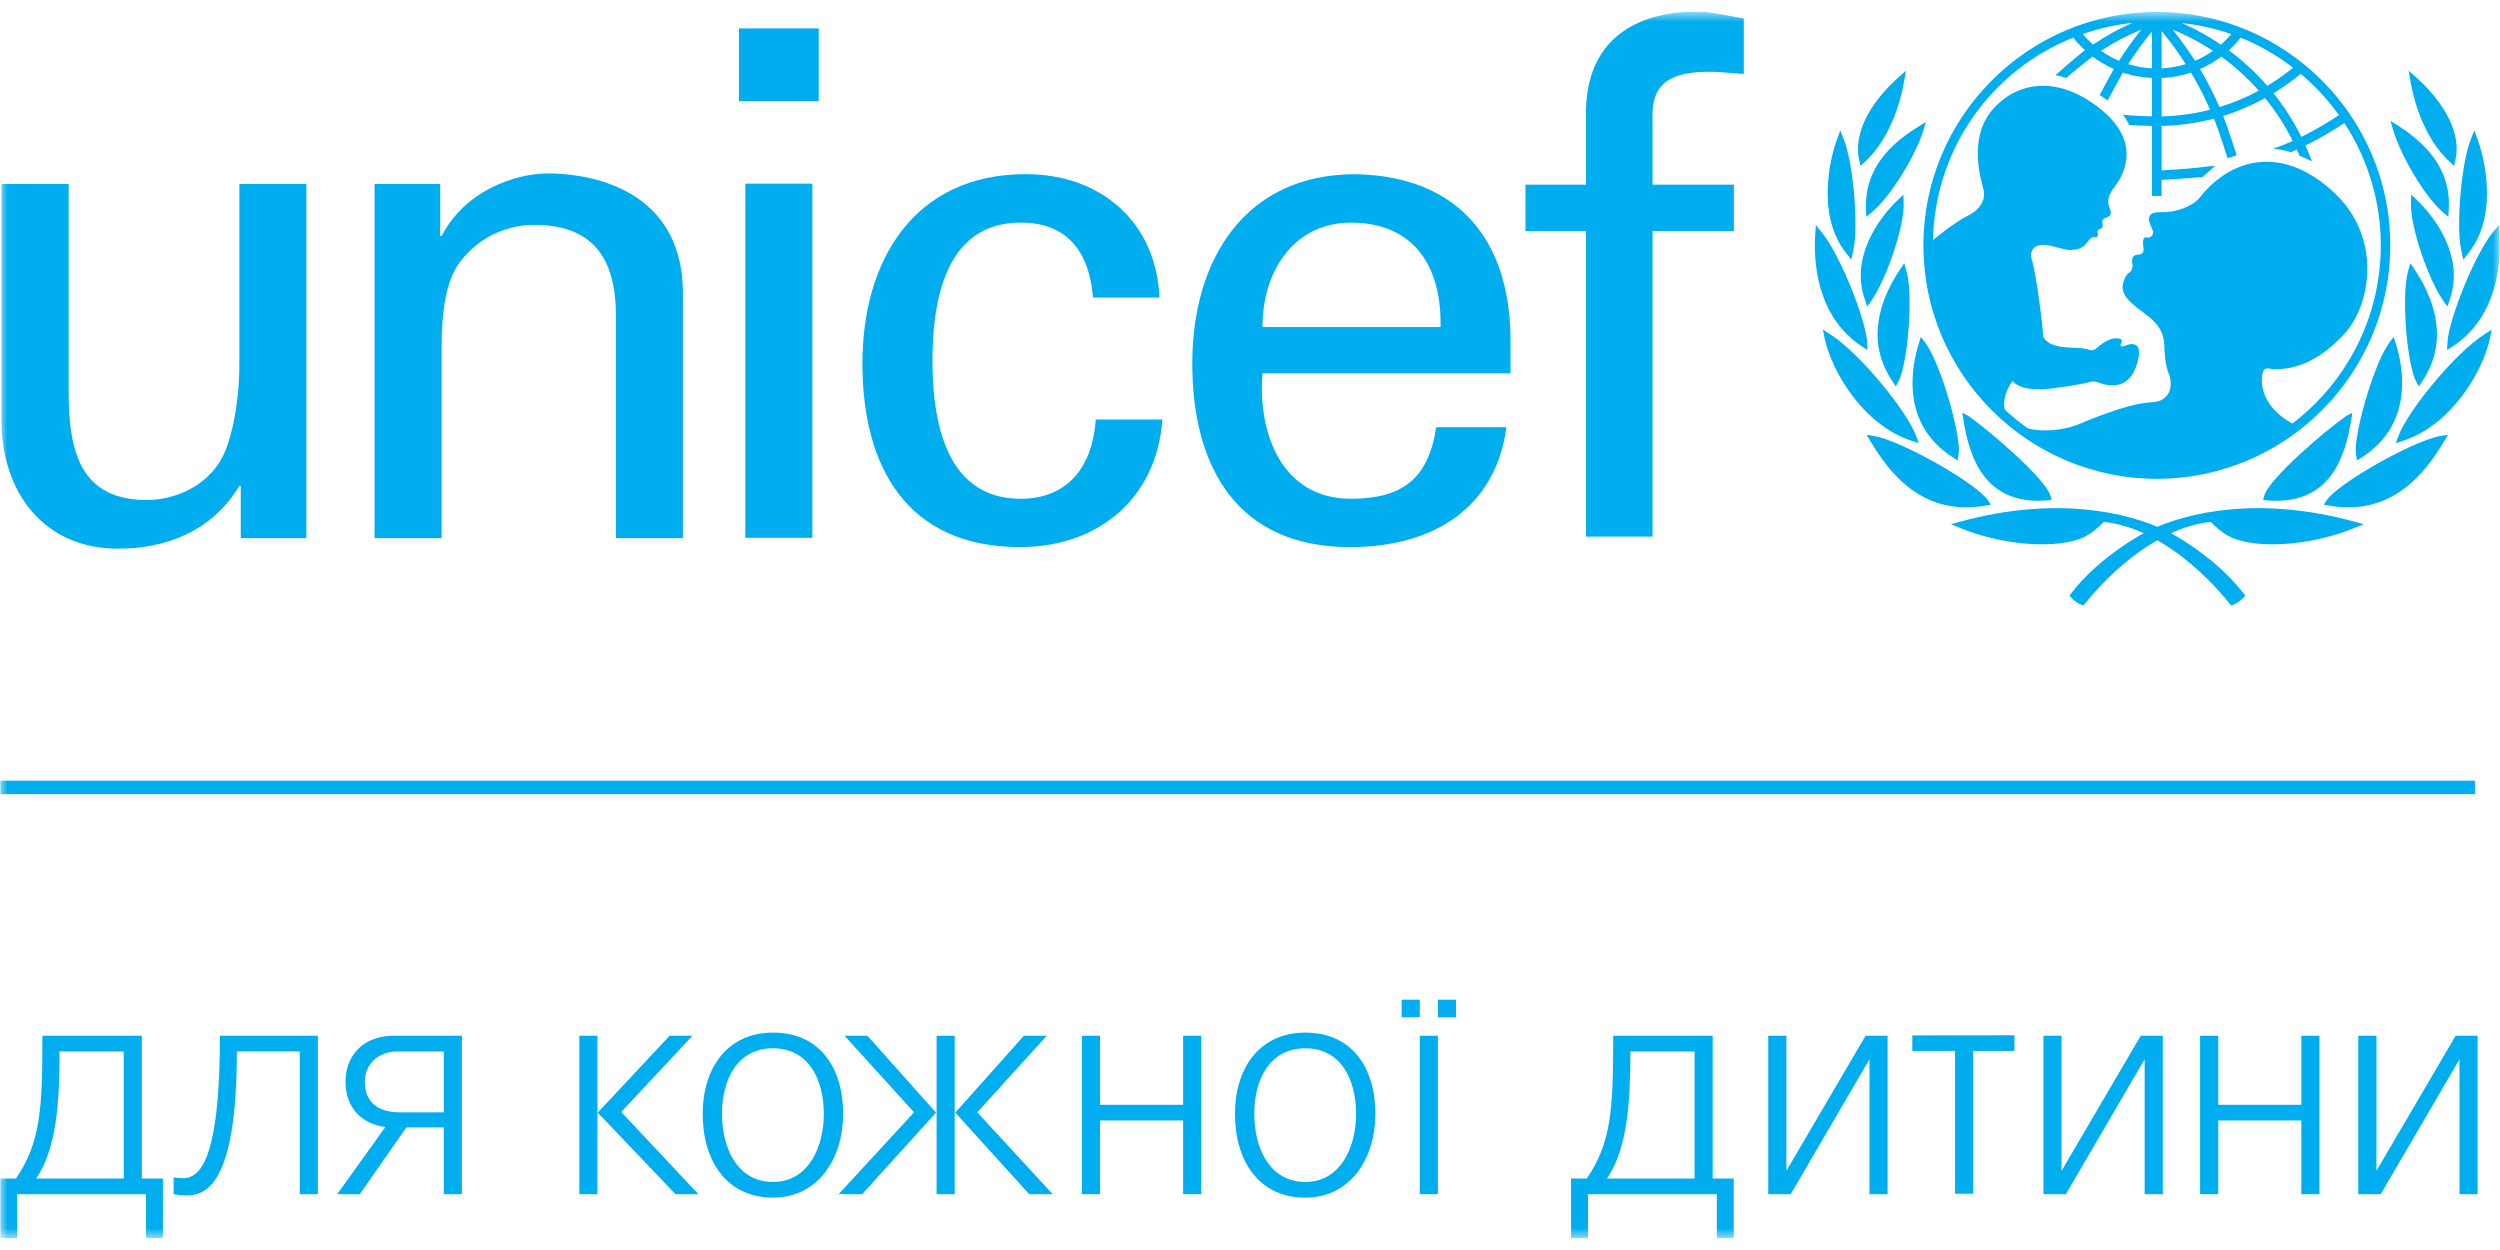 <svg width="172" height="86" viewBox="0 0 172 86" fill="none" xmlns="http://www.w3.org/2000/svg">
<g clip-path="url(#clip0_10566_3634)">
<mask id="mask0_10566_3634" style="mask-type:luminance" maskUnits="userSpaceOnUse" x="0" y="0" width="172" height="86">
<path d="M0.016 85.203H171.984V0.798H0.016V85.203Z" fill="white"/>
</mask>
<g mask="url(#mask0_10566_3634)">
<path d="M148.392 0.822C139.535 0.822 132.331 8.026 132.331 16.883C132.331 25.738 139.535 32.943 148.392 32.943C157.247 32.943 164.452 25.738 164.452 16.883C164.452 8.026 157.247 0.822 148.392 0.822ZM160.919 7.919C160.097 8.475 159.229 8.975 158.333 9.417C157.804 8.355 157.161 7.346 156.417 6.417C157.076 6.013 157.704 5.566 158.287 5.077C159.28 5.911 160.164 6.867 160.919 7.919ZM154.161 2.591C155.443 3.11 156.649 3.805 157.761 4.657C157.209 5.114 156.612 5.533 155.989 5.905C155.201 5.001 154.313 4.182 153.347 3.461C153.64 3.191 153.916 2.903 154.161 2.591ZM155.407 6.238C154.544 6.703 153.635 7.083 152.701 7.367C152.312 6.474 151.863 5.597 151.361 4.75C151.88 4.522 152.369 4.237 152.827 3.893C153.767 4.577 154.633 5.366 155.407 6.238ZM153.508 2.347C153.289 2.609 153.053 2.849 152.795 3.073C151.948 2.491 151.047 1.995 150.104 1.585C151.275 1.711 152.416 1.963 153.508 2.347ZM152.251 3.495C151.864 3.77 151.451 4.002 151.02 4.183C150.552 3.45 150.027 2.729 149.469 2.027C150.444 2.427 151.376 2.919 152.251 3.495ZM148.721 2.139C149.312 2.853 149.869 3.614 150.379 4.413C149.841 4.577 149.284 4.677 148.721 4.703V2.139ZM148.721 5.366C149.411 5.334 150.088 5.211 150.74 4.994C151.232 5.81 151.672 6.666 152.057 7.549C150.967 7.829 149.844 7.983 148.721 8.009V5.366ZM148.052 2.17V4.703C147.499 4.675 146.949 4.575 146.417 4.413C146.912 3.641 147.46 2.891 148.052 2.17ZM145.785 4.185C145.343 3.999 144.935 3.769 144.552 3.495C145.419 2.923 146.349 2.433 147.323 2.034C146.775 2.719 146.255 3.439 145.785 4.185ZM146.711 1.575C145.761 1.99 144.855 2.489 143.999 3.071C143.741 2.839 143.507 2.597 143.287 2.345C144.393 1.955 145.537 1.701 146.711 1.575ZM157.715 29.142C155.577 27.969 155.536 26.345 155.649 25.746C155.763 25.138 156.181 25.403 156.447 25.403C157.849 25.403 159.328 24.989 161.147 23.13C163.2 21.037 163.844 16.382 160.689 13.349C157.291 10.078 153.676 10.65 151.345 13.589C150.868 14.193 149.701 14.633 148.693 14.599C147.199 14.542 148.141 15.719 148.141 15.962C148.141 16.21 147.915 16.382 147.783 16.343C147.273 16.199 147.479 16.949 147.479 17.177C147.479 17.406 147.269 17.519 147.157 17.519C146.528 17.519 146.701 18.085 146.72 18.241C146.737 18.391 146.683 18.651 146.473 18.769C146.273 18.882 146.037 19.375 146.037 19.755C146.037 20.438 146.664 20.911 147.709 21.69C148.748 22.467 148.881 23.206 148.901 23.739C148.92 24.267 148.968 25.125 149.207 25.691C149.487 26.371 149.449 27.625 148.009 27.679C146.248 27.751 143.119 29.159 142.855 29.254C141.861 29.607 140.547 29.734 139.521 29.478C138.969 29.086 138.443 28.661 137.945 28.201C137.74 27.491 138.097 26.731 138.456 26.219C139.044 26.807 139.917 26.769 140.407 26.786C140.9 26.807 143.308 26.429 143.649 26.315C143.992 26.201 144.141 26.239 144.351 26.315C145.269 26.649 146.531 26.75 147.041 24.989C147.553 23.226 146.343 23.718 146.191 23.794C146.037 23.871 145.828 23.85 145.904 23.701C146.129 23.251 145.793 23.298 145.601 23.281C145.111 23.231 144.467 23.755 144.257 23.943C144.048 24.134 143.84 24.114 143.763 24.078C143.111 23.753 141.164 24.223 140.559 23.166C140.615 22.885 140.064 18.598 139.784 17.859C139.721 17.701 139.668 17.445 139.857 17.161C140.352 16.418 141.716 17.214 142.456 17.198C143.341 17.173 143.483 16.803 143.727 16.505C143.959 16.214 144.129 16.378 144.257 16.298C144.419 16.193 144.267 15.983 144.323 15.87C144.381 15.758 144.447 15.814 144.596 15.681C144.749 15.545 144.575 15.263 144.653 15.15C144.872 14.821 145.468 15.083 145.111 14.223C144.915 13.75 145.185 13.235 145.452 12.895C145.881 12.341 147.539 10.009 144.616 7.586C141.831 5.275 139.004 5.461 137.185 7.433C135.368 9.405 136.276 12.289 136.465 13.046C136.653 13.805 136.108 14.491 135.479 14.79C134.98 15.026 133.845 15.782 132.988 16.529C133.124 10.345 136.879 4.903 142.636 2.587C142.88 2.894 143.153 3.183 143.451 3.457C142.807 3.925 141.409 5.177 141.409 5.177C141.409 5.177 141.6 5.205 141.776 5.249C141.901 5.277 142.163 5.355 142.163 5.355C142.163 5.355 143.393 4.309 143.972 3.891C144.421 4.234 144.916 4.519 145.436 4.747C145.156 5.222 144.456 6.543 144.456 6.543C144.456 6.543 144.617 6.639 144.761 6.735C144.908 6.834 145 6.919 145 6.919C145 6.919 145.768 5.477 146.057 4.994C146.701 5.207 147.373 5.333 148.052 5.362V8.007C147.676 7.997 146.705 7.958 146.312 7.917L146.065 7.893L146.203 8.099C146.308 8.251 146.389 8.402 146.46 8.539L146.487 8.597L146.552 8.602C146.837 8.626 147.723 8.657 148.052 8.666V13.478H148.721V12.378C149.7 12.33 150.515 12.263 151.5 12.178L151.541 12.173L152.407 11.409L151.935 11.449C150.895 11.586 149.981 11.647 149.152 11.694C149.152 11.694 148.869 11.711 148.721 11.721V8.665C149.929 8.639 151.14 8.47 152.324 8.159C152.647 8.954 153.257 10.882 153.257 10.882L153.884 10.685C153.884 10.685 153.276 8.771 152.957 7.975C153.959 7.667 154.925 7.251 155.841 6.75C156.58 7.658 157.216 8.649 157.741 9.699C157.268 9.921 156.405 10.226 156.407 10.226C157.097 10.302 157.623 10.467 157.623 10.467C157.623 10.467 157.868 10.363 158.024 10.293C158.084 10.431 158.204 10.71 158.204 10.71L159.069 11.094L158.968 10.854C158.968 10.854 158.684 10.17 158.616 10.011C159.531 9.559 160.432 9.041 161.292 8.462C162.929 10.969 163.799 13.877 163.799 16.883C163.799 21.877 161.411 26.323 157.715 29.142Z" fill="#00ADEF"/>
<path d="M130.877 5.09L130.627 5.311C129.684 6.146 127.533 8.346 127.863 10.762C127.864 10.771 127.897 10.931 127.897 10.931C127.899 10.934 128.005 11.41 128.005 11.41L128.303 11.136C129.623 9.93 130.612 7.885 131.013 5.527L131.129 4.865L130.877 5.09Z" fill="#00ADEF"/>
<path d="M126.507 9.262L126.399 9.554C126.248 9.958 125.977 10.805 125.832 11.932C125.628 13.527 125.675 15.781 127.06 17.465L127.213 17.664L127.373 17.869L127.577 16.845C127.807 15.034 127.505 11.242 126.841 9.549L126.612 8.974L126.507 9.262Z" fill="#00ADEF"/>
<path d="M124.911 15.785L124.89 16.084C124.775 17.707 124.859 21.712 128.102 23.836C128.102 23.839 128.487 24.084 128.487 24.084L128.47 23.631C128.414 22.109 126.639 17.573 125.308 15.947L124.93 15.487L124.911 15.785Z" fill="#00ADEF"/>
<path d="M125.469 22.951L125.524 23.226C125.999 25.527 128.181 29.255 131.552 30.336L132.013 30.484L131.845 30.031C131.219 28.31 127.969 24.298 125.881 22.976L125.412 22.678L125.469 22.951Z" fill="#00ADEF"/>
<path d="M132.24 8.557L131.973 8.719C129.464 10.251 128.289 12.107 128.38 14.395L128.401 14.92L128.767 14.613C130.124 13.491 131.821 10.62 132.323 8.991L132.504 8.396L132.24 8.557Z" fill="#00ADEF"/>
<path d="M130.765 13.571L130.573 13.751C129.931 14.363 127.853 16.574 128.031 19.31C128.061 19.731 128.155 20.182 128.317 20.654L128.463 21.09L128.734 20.715C129.726 19.315 131.043 15.627 130.973 13.912L130.95 13.391L130.765 13.571Z" fill="#00ADEF"/>
<path d="M130.872 18.319L130.729 18.528C129.681 20.084 129.147 21.681 129.179 23.155C129.209 24.244 129.556 25.285 130.213 26.253L130.433 26.58L130.617 26.235C131.071 25.383 131.428 22.621 131.376 20.437C131.356 19.665 131.279 19.027 131.149 18.592L131.013 18.109L130.872 18.319Z" fill="#00ADEF"/>
<path d="M132.088 23.395L132.022 23.615C131.706 24.624 131.558 25.612 131.585 26.552C131.645 28.675 132.584 30.335 134.381 31.487L134.684 31.678L134.749 31.268C134.749 31.262 134.777 30.943 134.777 30.943C134.726 29.216 133.441 24.871 132.434 23.543L132.156 23.18L132.088 23.395Z" fill="#00ADEF"/>
<path d="M128.55 30.13L128.681 30.349C130.033 32.614 132.325 35.537 136.614 34.786L136.971 34.723L136.769 34.422C135.967 33.233 130.762 30.295 128.922 29.994L128.419 29.91L128.55 30.13Z" fill="#00ADEF"/>
<path d="M134.895 35.882L134.222 36.063L134.868 36.328C137.594 37.444 141.014 37.775 142.995 37.107C143.74 36.854 144.191 36.446 144.746 35.906C148.234 36.267 151.503 39.168 153.407 41.539L153.51 41.656L153.656 41.608C153.872 41.535 154.202 41.28 154.339 41.132L154.474 40.987L154.354 40.827C152.366 38.23 149.255 36.618 149.118 36.554C146.319 35.188 141.375 34.123 134.895 35.882Z" fill="#00ADEF"/>
<path d="M135.039 28.63L135.078 28.858C135.486 31.428 136.528 34.799 140.87 34.424L141.147 34.404L141.078 34.132C140.783 32.963 136.807 29.57 135.419 28.616L135.003 28.4L135.039 28.63Z" fill="#00ADEF"/>
<path d="M165.716 4.865L165.83 5.527C166.233 7.885 167.222 9.929 168.542 11.136L168.844 11.41C168.844 11.41 168.946 10.934 168.946 10.93C168.946 10.93 168.98 10.771 168.981 10.762C169.313 8.347 167.162 6.145 166.22 5.311L165.968 5.09L165.716 4.865Z" fill="#00ADEF"/>
<path d="M170.234 8.974L170.006 9.549C169.339 11.242 169.036 15.034 169.267 16.845L169.471 17.869L169.632 17.664L169.786 17.465C171.17 15.781 171.219 13.527 171.014 11.932C170.867 10.805 170.599 9.958 170.448 9.554L170.34 9.262L170.234 8.974Z" fill="#00ADEF"/>
<path d="M171.915 15.487L171.536 15.947C170.207 17.572 168.431 22.109 168.378 23.631L168.36 24.084L168.742 23.836C171.986 21.712 172.07 17.708 171.955 16.083L171.932 15.785L171.915 15.487Z" fill="#00ADEF"/>
<path d="M171.434 22.678L170.962 22.978C168.877 24.298 165.626 28.31 164.998 30.032L164.83 30.486L165.294 30.337C168.665 29.256 170.846 25.529 171.319 23.226L171.379 22.952L171.434 22.678Z" fill="#00ADEF"/>
<path d="M164.468 8.318L164.642 8.915C165.108 10.556 166.748 13.46 168.084 14.61L168.446 14.922L168.475 14.398C168.611 12.11 167.471 10.231 164.994 8.651L164.728 8.485L164.468 8.318Z" fill="#00ADEF"/>
<path d="M165.893 13.391L165.874 13.91C165.804 15.627 167.117 19.315 168.11 20.712L168.381 21.09L168.529 20.654C168.689 20.182 168.785 19.731 168.812 19.31C168.994 16.574 166.914 14.363 166.272 13.75L166.082 13.571L165.893 13.391Z" fill="#00ADEF"/>
<path d="M165.837 18.111L165.694 18.593C165.564 19.028 165.488 19.667 165.47 20.439C165.416 22.623 165.776 25.383 166.226 26.235L166.413 26.58L166.634 26.255C167.289 25.287 167.636 24.245 167.662 23.156C167.697 21.683 167.165 20.085 166.114 18.529L165.977 18.32L165.837 18.111Z" fill="#00ADEF"/>
<path d="M164.685 23.181L164.41 23.546C163.404 24.872 162.117 29.22 162.069 30.945C162.069 30.945 162.093 31.262 162.094 31.269L162.161 31.68L162.465 31.488C164.261 30.337 165.202 28.676 165.262 26.553C165.289 25.616 165.141 24.628 164.822 23.616L164.753 23.396L164.685 23.181Z" fill="#00ADEF"/>
<path d="M168.425 29.91L167.925 29.992C166.083 30.294 160.877 33.23 160.075 34.422L159.875 34.721L160.231 34.785C164.525 35.534 166.814 32.611 168.165 30.347L168.294 30.13L168.425 29.91Z" fill="#00ADEF"/>
<path d="M147.728 36.554C147.592 36.619 144.478 38.23 142.494 40.828L142.374 40.987L142.51 41.132C142.647 41.28 142.975 41.535 143.19 41.608L143.336 41.656L143.438 41.539C145.342 39.17 148.61 36.267 152.099 35.906C152.651 36.446 153.103 36.854 153.852 37.107C155.832 37.775 159.25 37.444 161.98 36.328L162.627 36.063L161.951 35.882C155.47 34.123 150.528 35.188 147.728 36.554Z" fill="#00ADEF"/>
<path d="M161.843 28.399L161.427 28.615C160.038 29.57 156.062 32.963 155.77 34.131L155.7 34.402L155.975 34.425C160.316 34.798 161.359 31.427 161.768 28.858L161.807 28.629L161.843 28.399Z" fill="#00ADEF"/>
<path d="M50.843 1.955H56.328V6.956H50.843V1.955ZM51.277 12.635H55.889V37H51.277V12.635Z" fill="#00ADEF"/>
<path d="M16.468 12.657H21.079V37.023H16.564V33.43H16.468C14.623 36.489 11.516 37.75 8.118 37.75C3.023 37.75 0.108 33.867 0.108 28.966V12.657H4.723V27.073C4.723 31.297 5.692 34.402 10.11 34.402C12.003 34.402 14.575 33.43 15.544 30.91C16.416 28.626 16.468 25.763 16.468 25.179V12.657Z" fill="#00ADEF"/>
<path d="M30.286 16.247H30.384C31.936 13.191 35.333 11.93 37.761 11.93C39.459 11.93 46.982 12.366 46.982 20.181V37.023H42.373V21.686C42.373 17.657 40.673 15.474 36.79 15.474C36.79 15.474 34.264 15.327 32.325 17.269C31.646 17.947 30.384 19.014 30.384 23.773V37.023H25.771V12.657H30.286V16.247Z" fill="#00ADEF"/>
<path d="M75.198 20.472C74.957 17.432 73.513 15.315 70.231 15.315C65.847 15.315 64.155 19.117 64.155 24.813C64.155 30.503 65.847 34.315 70.231 34.315C73.266 34.315 75.147 32.344 75.386 28.865H79.974C79.582 34.315 75.535 37.639 70.181 37.639C62.418 37.639 59.334 32.145 59.334 25.005C59.334 17.907 62.899 11.981 70.574 11.981C75.685 11.981 79.539 15.217 79.774 20.472H75.198Z" fill="#00ADEF"/>
<path d="M86.859 25.679C86.521 29.923 88.257 34.315 92.931 34.315C96.5 34.315 98.284 32.919 98.812 29.39H103.641C102.915 34.897 98.669 37.641 92.887 37.641C85.121 37.641 82.029 32.146 82.029 25.007C82.029 17.909 85.607 11.983 93.271 11.983C100.501 12.134 103.923 16.71 103.923 23.419V25.679H86.859ZM99.107 22.502C99.204 18.451 97.367 15.317 92.931 15.317C89.117 15.317 86.859 18.537 86.859 22.502H99.107Z" fill="#00ADEF"/>
<path d="M109.116 36.918V15.893H104.95V12.703H109.116V7.501C109.265 2.194 113.261 0.798 116.686 0.798C117.794 0.798 118.86 1.085 119.973 1.275V5.085C119.194 5.043 118.425 4.938 117.649 4.938C115.052 4.938 113.554 5.619 113.697 8.269V12.703H119.292V15.893H113.697V36.918H109.116Z" fill="#00ADEF"/>
<path d="M0.016 54.635H170.277V53.708H0.016V54.635Z" fill="#00ADEF"/>
<path d="M0.016 81.081H1.098C2.794 78.598 2.916 76.311 2.916 71.259H9.758V81.081H11.208V85.203H10.045V82.16H1.18V85.203H0.016V81.081ZM8.512 81.081V72.339H4.1C4.1 75.771 3.897 79.03 2.488 81.081H8.512Z" fill="#00ADEF"/>
<path d="M108.089 81.081H109.172C110.868 78.598 110.989 76.311 110.989 71.259H117.832V81.081H119.281V85.203H118.118V82.16H109.253V85.203H108.089V81.081ZM116.585 81.081V72.339H112.173C112.173 75.771 111.97 79.03 110.561 81.081H116.585Z" fill="#00ADEF"/>
<path d="M11.944 82.159V81.015C12.107 81.038 12.475 81.058 12.617 81.058C13.966 81.058 15.13 79.181 15.13 71.259H21.87V82.159H20.624V72.338H16.296C16.296 81.707 14.068 82.246 12.801 82.246C12.617 82.246 12.168 82.202 11.944 82.159Z" fill="#00ADEF"/>
<path d="M26.509 77.541C24.895 77.326 23.772 76.225 23.772 74.433C23.772 72.512 25.1 71.26 27.08 71.26H31.779V82.16H30.533V77.563H27.959L24.753 82.16H23.201L26.509 77.541ZM30.533 76.527V72.34H27.366C25.957 72.34 25.1 73.267 25.1 74.433C25.1 75.749 25.917 76.527 27.491 76.527H30.533Z" fill="#00ADEF"/>
<path d="M39.857 71.26H41.104V82.16H39.857V71.26ZM41.124 76.548L46.068 71.26H47.639L42.739 76.505L48.048 82.16H46.476L41.124 76.548Z" fill="#00ADEF"/>
<path d="M62.886 76.527L58.107 71.26H59.679L64.398 76.548L59.311 82.16H57.698L62.886 76.527ZM64.438 71.26H65.684V82.16H64.438V71.26ZM65.726 76.548L70.443 71.26H72.016L67.235 76.527L72.424 82.16H70.811L65.726 76.548Z" fill="#00ADEF"/>
<path d="M84.966 76.634C84.966 73.483 86.662 71.043 89.807 71.043C92.994 71.043 94.627 73.439 94.627 76.634C94.627 79.699 92.91 82.397 89.807 82.397C86.581 82.397 84.966 79.829 84.966 76.634ZM93.299 76.634C93.299 74.303 92.278 72.122 89.807 72.122C87.335 72.122 86.294 74.281 86.294 76.634C86.294 78.943 87.314 81.318 89.807 81.318C92.258 81.318 93.299 78.879 93.299 76.634Z" fill="#00ADEF"/>
<path d="M48.346 76.634C48.346 73.483 50.042 71.043 53.188 71.043C56.374 71.043 58.008 73.439 58.008 76.634C58.008 79.699 56.29 82.397 53.188 82.397C49.961 82.397 48.346 79.829 48.346 76.634ZM56.679 76.634C56.679 74.303 55.658 72.122 53.188 72.122C50.715 72.122 49.674 74.281 49.674 76.634C49.674 78.943 50.694 81.318 53.188 81.318C55.638 81.318 56.679 78.879 56.679 76.634Z" fill="#00ADEF"/>
<path d="M97.681 71.26H98.928V82.16H97.681V71.26Z" fill="#00ADEF"/>
<path d="M96.435 68.778H97.681V69.99H96.435V68.778Z" fill="#00ADEF"/>
<path d="M98.927 68.778H100.173V69.99H98.927V68.778Z" fill="#00ADEF"/>
<path d="M121.656 71.26H122.903V80.552L128.352 71.26H128.62H129.867V82.16H128.62V72.876L123.2 82.16H122.903H121.656V71.26Z" fill="#00ADEF"/>
<path d="M140.588 71.26H141.835V80.552L147.284 71.26H147.552H148.799V82.16H147.552V72.876L142.132 82.16H141.835H140.588V71.26Z" fill="#00ADEF"/>
<path d="M162.251 71.26H163.498V80.552L168.947 71.26H169.215H170.462V82.16H169.215V72.876L163.795 82.16H163.498H162.251V71.26Z" fill="#00ADEF"/>
<path d="M74.435 71.26H75.682V76.01H81.399V71.26H82.646V82.16H81.399V77.088H75.682V82.16H74.435V71.26Z" fill="#00ADEF"/>
<path d="M151.367 71.26H152.614V76.01H158.331V71.26H159.578V82.16H158.331V77.088H152.614V82.16H151.367V71.26Z" fill="#00ADEF"/>
<path d="M131.568 71.235L138.592 71.227V72.306H135.755V82.127H134.508V72.3L131.568 72.307V71.235Z" fill="#00ADEF"/>
</g>
</g>
<defs>
<clipPath id="clip0_10566_3634">
<rect width="171.968" height="84.405" fill="white" transform="translate(0.016 0.797)"/>
</clipPath>
</defs>
</svg>
